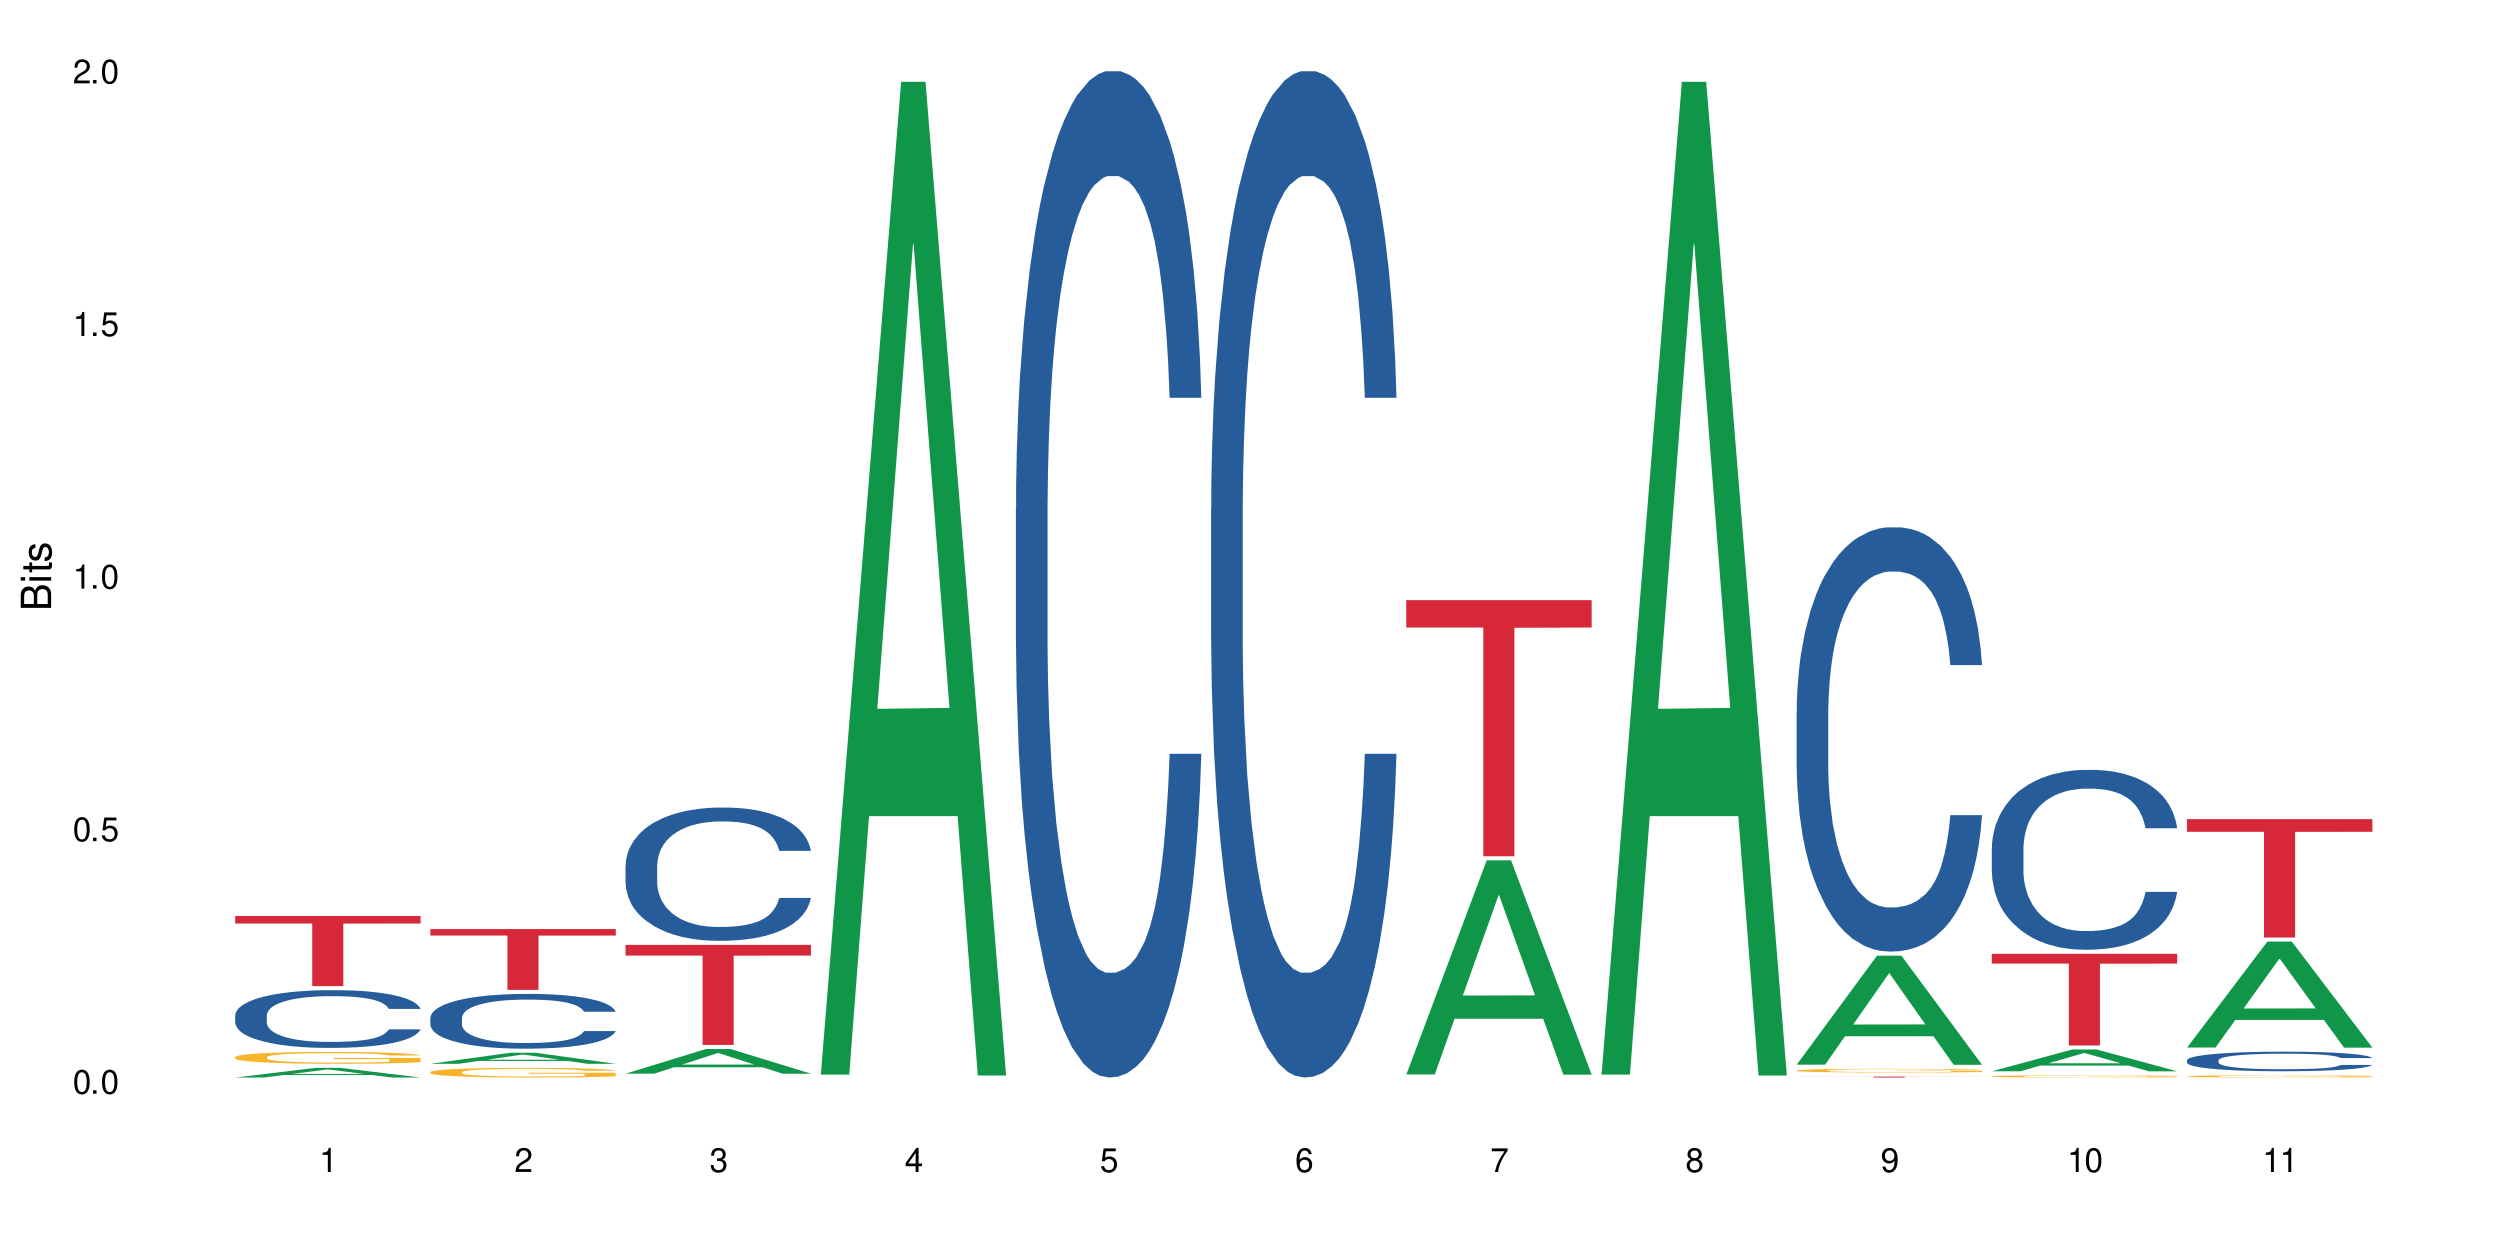 <?xml version="1.0" encoding="UTF-8"?>
<svg xmlns="http://www.w3.org/2000/svg" xmlns:xlink="http://www.w3.org/1999/xlink" width="720" height="360" viewBox="0 0 720 360">
<defs>
<g>
<g id="glyph-0-0">
</g>
<g id="glyph-0-1">
<path d="M 2.641 -6.938 C 2 -6.938 1.422 -6.656 1.078 -6.172 C 0.641 -5.562 0.406 -4.641 0.406 -3.359 C 0.406 -1.016 1.188 0.219 2.641 0.219 C 4.078 0.219 4.859 -1.016 4.859 -3.297 C 4.859 -4.641 4.656 -5.547 4.203 -6.172 C 3.844 -6.656 3.281 -6.938 2.641 -6.938 Z M 2.641 -6.188 C 3.547 -6.188 4 -5.25 4 -3.375 C 4 -1.406 3.562 -0.484 2.625 -0.484 C 1.734 -0.484 1.281 -1.438 1.281 -3.344 C 1.281 -5.25 1.734 -6.188 2.641 -6.188 Z M 2.641 -6.188 "/>
</g>
<g id="glyph-0-2">
<path d="M 1.828 -1 L 0.828 -1 L 0.828 0 L 1.828 0 Z M 1.828 -1 "/>
</g>
<g id="glyph-0-3">
<path d="M 4.562 -6.797 L 1.062 -6.797 L 0.547 -3.094 L 1.328 -3.094 C 1.719 -3.562 2.047 -3.734 2.578 -3.734 C 3.484 -3.734 4.062 -3.109 4.062 -2.094 C 4.062 -1.125 3.484 -0.531 2.578 -0.531 C 1.828 -0.531 1.375 -0.906 1.188 -1.672 L 0.328 -1.672 C 0.453 -1.109 0.547 -0.844 0.75 -0.594 C 1.125 -0.078 1.828 0.219 2.594 0.219 C 3.969 0.219 4.922 -0.781 4.922 -2.219 C 4.922 -3.562 4.031 -4.484 2.719 -4.484 C 2.25 -4.484 1.859 -4.359 1.469 -4.062 L 1.734 -5.969 L 4.562 -5.969 Z M 4.562 -6.797 "/>
</g>
<g id="glyph-0-4">
<path d="M 2.484 -4.938 L 2.484 0 L 3.328 0 L 3.328 -6.938 L 2.766 -6.938 C 2.469 -5.875 2.281 -5.734 0.984 -5.562 L 0.984 -4.938 Z M 2.484 -4.938 "/>
</g>
<g id="glyph-0-5">
<path d="M 4.859 -0.828 L 1.281 -0.828 C 1.359 -1.406 1.672 -1.781 2.5 -2.281 L 3.469 -2.828 C 4.406 -3.344 4.906 -4.062 4.906 -4.906 C 4.906 -5.484 4.672 -6.031 4.266 -6.406 C 3.859 -6.766 3.375 -6.938 2.719 -6.938 C 1.859 -6.938 1.219 -6.625 0.844 -6.031 C 0.609 -5.672 0.5 -5.234 0.484 -4.531 L 1.328 -4.531 C 1.359 -5.016 1.406 -5.281 1.531 -5.516 C 1.75 -5.938 2.188 -6.203 2.703 -6.203 C 3.469 -6.203 4.031 -5.641 4.031 -4.891 C 4.031 -4.344 3.719 -3.859 3.125 -3.516 L 2.234 -3 C 0.812 -2.172 0.406 -1.531 0.328 -0.016 L 4.859 -0.016 Z M 4.859 -0.828 "/>
</g>
<g id="glyph-0-6">
<path d="M 2.125 -3.188 L 2.578 -3.188 C 3.5 -3.188 3.984 -2.766 3.984 -1.922 C 3.984 -1.062 3.469 -0.531 2.594 -0.531 C 1.656 -0.531 1.203 -1 1.156 -2.016 L 0.312 -2.016 C 0.344 -1.453 0.438 -1.094 0.609 -0.781 C 0.953 -0.109 1.625 0.219 2.547 0.219 C 3.953 0.219 4.859 -0.625 4.859 -1.938 C 4.859 -2.828 4.516 -3.297 3.703 -3.594 C 4.344 -3.844 4.656 -4.328 4.656 -5.031 C 4.656 -6.219 3.875 -6.938 2.578 -6.938 C 1.203 -6.938 0.484 -6.172 0.453 -4.703 L 1.297 -4.703 C 1.312 -5.125 1.344 -5.359 1.453 -5.578 C 1.641 -5.969 2.062 -6.203 2.594 -6.203 C 3.344 -6.203 3.797 -5.75 3.797 -5 C 3.797 -4.516 3.609 -4.219 3.25 -4.047 C 3.016 -3.953 2.703 -3.922 2.125 -3.906 Z M 2.125 -3.188 "/>
</g>
<g id="glyph-0-7">
<path d="M 3.141 -1.672 L 3.141 0 L 3.984 0 L 3.984 -1.672 L 4.984 -1.672 L 4.984 -2.438 L 3.984 -2.438 L 3.984 -6.938 L 3.359 -6.938 L 0.266 -2.578 L 0.266 -1.672 Z M 3.141 -2.438 L 1 -2.438 L 3.141 -5.5 Z M 3.141 -2.438 "/>
</g>
<g id="glyph-0-8">
<path d="M 4.781 -5.125 C 4.609 -6.266 3.891 -6.938 2.844 -6.938 C 2.094 -6.938 1.422 -6.578 1.031 -5.953 C 0.594 -5.266 0.406 -4.422 0.406 -3.172 C 0.406 -2 0.578 -1.25 0.984 -0.641 C 1.359 -0.078 1.953 0.219 2.703 0.219 C 3.984 0.219 4.922 -0.75 4.922 -2.094 C 4.922 -3.375 4.062 -4.281 2.844 -4.281 C 2.172 -4.281 1.641 -4.031 1.281 -3.516 C 1.281 -5.234 1.828 -6.188 2.797 -6.188 C 3.391 -6.188 3.797 -5.797 3.938 -5.125 Z M 2.734 -3.531 C 3.547 -3.531 4.062 -2.953 4.062 -2.031 C 4.062 -1.156 3.484 -0.531 2.703 -0.531 C 1.922 -0.531 1.328 -1.188 1.328 -2.078 C 1.328 -2.938 1.906 -3.531 2.734 -3.531 Z M 2.734 -3.531 "/>
</g>
<g id="glyph-0-9">
<path d="M 4.984 -6.797 L 0.438 -6.797 L 0.438 -5.969 L 4.109 -5.969 C 2.5 -3.656 1.828 -2.234 1.328 0 L 2.219 0 C 2.594 -2.172 3.453 -4.047 4.984 -6.094 Z M 4.984 -6.797 "/>
</g>
<g id="glyph-0-10">
<path d="M 3.75 -3.656 C 4.469 -4.094 4.688 -4.438 4.688 -5.078 C 4.688 -6.172 3.844 -6.938 2.641 -6.938 C 1.438 -6.938 0.594 -6.172 0.594 -5.094 C 0.594 -4.438 0.812 -4.094 1.516 -3.656 C 0.734 -3.266 0.359 -2.703 0.359 -1.922 C 0.359 -0.656 1.281 0.219 2.641 0.219 C 3.984 0.219 4.922 -0.656 4.922 -1.922 C 4.922 -2.703 4.531 -3.266 3.75 -3.656 Z M 2.641 -6.188 C 3.359 -6.188 3.812 -5.75 3.812 -5.062 C 3.812 -4.406 3.344 -3.984 2.641 -3.984 C 1.922 -3.984 1.453 -4.406 1.453 -5.078 C 1.453 -5.75 1.922 -6.188 2.641 -6.188 Z M 2.641 -3.266 C 3.484 -3.266 4.062 -2.719 4.062 -1.906 C 4.062 -1.078 3.484 -0.531 2.625 -0.531 C 1.797 -0.531 1.219 -1.094 1.219 -1.906 C 1.219 -2.719 1.781 -3.266 2.641 -3.266 Z M 2.641 -3.266 "/>
</g>
<g id="glyph-0-11">
<path d="M 0.516 -1.578 C 0.672 -0.453 1.406 0.219 2.438 0.219 C 3.188 0.219 3.859 -0.141 4.266 -0.766 C 4.688 -1.453 4.891 -2.297 4.891 -3.547 C 4.891 -4.719 4.703 -5.453 4.312 -6.078 C 3.938 -6.641 3.344 -6.938 2.594 -6.938 C 1.297 -6.938 0.359 -5.969 0.359 -4.625 C 0.359 -3.344 1.234 -2.453 2.453 -2.453 C 3.094 -2.453 3.578 -2.672 4.016 -3.203 C 4 -1.484 3.469 -0.531 2.5 -0.531 C 1.906 -0.531 1.484 -0.906 1.359 -1.578 Z M 2.578 -6.203 C 3.375 -6.203 3.969 -5.531 3.969 -4.641 C 3.969 -3.797 3.391 -3.188 2.547 -3.188 C 1.734 -3.188 1.234 -3.766 1.234 -4.688 C 1.234 -5.562 1.797 -6.203 2.578 -6.203 Z M 2.578 -6.203 "/>
</g>
<g id="glyph-1-0">
</g>
<g id="glyph-1-1">
<path d="M 0 -0.953 L 0 -4.891 C 0 -5.719 -0.234 -6.344 -0.734 -6.797 C -1.188 -7.234 -1.812 -7.469 -2.5 -7.469 C -3.547 -7.469 -4.188 -7 -4.625 -5.875 C -4.984 -6.688 -5.625 -7.094 -6.531 -7.094 C -7.172 -7.094 -7.734 -6.859 -8.141 -6.391 C -8.562 -5.922 -8.75 -5.344 -8.75 -4.5 L -8.75 -0.953 Z M -4.984 -2.062 L -7.766 -2.062 L -7.766 -4.219 C -7.766 -4.844 -7.688 -5.203 -7.453 -5.5 C -7.219 -5.812 -6.859 -5.969 -6.375 -5.969 C -5.891 -5.969 -5.531 -5.812 -5.297 -5.5 C -5.062 -5.203 -4.984 -4.844 -4.984 -4.219 Z M -0.984 -2.062 L -4 -2.062 L -4 -4.781 C -4 -5.766 -3.438 -6.359 -2.484 -6.359 C -1.547 -6.359 -0.984 -5.766 -0.984 -4.781 Z M -0.984 -2.062 "/>
</g>
<g id="glyph-1-2">
<path d="M -6.281 -1.797 L -6.281 -0.797 L 0 -0.797 L 0 -1.797 Z M -8.75 -1.797 L -8.75 -0.797 L -7.484 -0.797 L -7.484 -1.797 Z M -8.75 -1.797 "/>
</g>
<g id="glyph-1-3">
<path d="M -6.281 -3.047 L -6.281 -2.016 L -8.016 -2.016 L -8.016 -1.016 L -6.281 -1.016 L -6.281 -0.172 L -5.469 -0.172 L -5.469 -1.016 L -0.719 -1.016 C -0.078 -1.016 0.281 -1.453 0.281 -2.234 C 0.281 -2.5 0.25 -2.719 0.188 -3.047 L -0.641 -3.047 C -0.609 -2.906 -0.594 -2.766 -0.594 -2.562 C -0.594 -2.141 -0.719 -2.016 -1.156 -2.016 L -5.469 -2.016 L -5.469 -3.047 Z M -6.281 -3.047 "/>
</g>
<g id="glyph-1-4">
<path d="M -4.531 -5.25 C -5.766 -5.25 -6.469 -4.422 -6.469 -2.969 C -6.469 -1.516 -5.719 -0.562 -4.547 -0.562 C -3.562 -0.562 -3.094 -1.062 -2.734 -2.562 L -2.516 -3.484 C -2.344 -4.188 -2.094 -4.469 -1.641 -4.469 C -1.047 -4.469 -0.641 -3.875 -0.641 -3 C -0.641 -2.453 -0.797 -2 -1.062 -1.75 C -1.25 -1.594 -1.422 -1.531 -1.875 -1.469 L -1.875 -0.406 C -0.422 -0.453 0.281 -1.266 0.281 -2.922 C 0.281 -4.5 -0.5 -5.516 -1.719 -5.516 C -2.656 -5.516 -3.172 -4.984 -3.469 -3.734 L -3.703 -2.766 C -3.891 -1.953 -4.156 -1.609 -4.594 -1.609 C -5.188 -1.609 -5.547 -2.125 -5.547 -2.938 C -5.547 -3.75 -5.203 -4.172 -4.531 -4.203 Z M -4.531 -5.25 "/>
</g>
</g>
</defs>
<rect x="-72" y="-36" width="864" height="432" fill="rgb(100%, 100%, 100%)" fill-opacity="1"/>
<path fill-rule="nonzero" fill="rgb(6.275%, 58.824%, 28.235%)" fill-opacity="1" d="M 67.73 310.328 L 67.789 310.328 L 90.895 307.539 L 97.91 307.539 L 121.133 310.332 L 112.973 310.332 L 107.152 309.602 L 81.652 309.602 L 75.945 310.328 L 67.73 310.328 L 84.105 309.301 L 104.816 309.301 L 94.488 307.996 L 94.375 307.992 L 94.262 308 L 84.047 309.301 L 84.105 309.301 Z M 67.73 310.328 "/>
<path fill-rule="nonzero" fill="rgb(14.51%, 36.078%, 60%)" fill-opacity="1" d="M 67.73 292.406 L 67.797 292.395 L 67.797 292.027 L 67.992 291.449 L 68.449 290.723 L 68.902 290.219 L 70.074 289.324 L 71.703 288.457 L 73.398 287.789 L 74.633 287.395 L 75.742 287.09 L 78.281 286.527 L 79.91 286.238 L 81.668 285.98 L 83.816 285.723 L 85.379 285.57 L 88.895 285.328 L 91.5 285.223 L 93.52 285.176 L 97.883 285.176 L 100.488 285.238 L 102.375 285.312 L 104.461 285.434 L 106.219 285.57 L 109.281 285.906 L 112.016 286.332 L 113.254 286.574 L 115.207 287.043 L 116.703 287.5 L 117.746 287.895 L 118.918 288.457 L 119.961 289.141 L 120.742 289.918 L 121.133 290.57 L 112.016 290.57 L 111.559 289.961 L 111.039 289.492 L 110.062 288.867 L 109.086 288.426 L 107.715 287.988 L 106.48 287.699 L 104.785 287.41 L 103.289 287.227 L 101.727 287.09 L 100.227 287 L 97.363 286.906 L 94.039 286.906 L 92.805 286.938 L 90.262 287.059 L 88.895 287.168 L 86.941 287.379 L 85.574 287.578 L 83.945 287.879 L 82.84 288.137 L 81.473 288.535 L 80.496 288.883 L 79.387 289.383 L 78.738 289.766 L 78.152 290.191 L 77.629 290.691 L 77.238 291.223 L 76.977 291.785 L 76.848 292.332 L 76.848 294.688 L 76.977 295.234 L 77.305 295.871 L 78.152 296.797 L 79.387 297.605 L 80.82 298.242 L 82.188 298.699 L 82.969 298.91 L 84.012 299.152 L 85.641 299.457 L 87.984 299.762 L 89.352 299.883 L 91.438 300.004 L 93.586 300.066 L 96.449 300.066 L 98.988 300.004 L 100.684 299.93 L 102.441 299.809 L 104.852 299.547 L 106.348 299.305 L 107.652 299.016 L 108.629 298.727 L 109.281 298.484 L 110.258 298.016 L 111.039 297.496 L 111.625 296.965 L 112.016 296.449 L 121.133 296.449 L 120.742 297.059 L 120.156 297.648 L 119.57 298.09 L 118.656 298.621 L 117.613 299.094 L 116.117 299.625 L 114.879 299.973 L 113.254 300.355 L 111.754 300.645 L 110.125 300.902 L 107.715 301.203 L 106.152 301.355 L 104.461 301.492 L 102.441 301.613 L 99.902 301.723 L 97.168 301.781 L 94.625 301.797 L 91.891 301.766 L 89.871 301.707 L 87.203 301.57 L 83.883 301.297 L 81.473 301.008 L 79.582 300.719 L 77.957 300.414 L 76.133 300.004 L 73.789 299.336 L 72.355 298.82 L 71.379 298.395 L 70.27 297.801 L 69.488 297.27 L 68.578 296.418 L 67.926 295.34 L 67.73 294.504 Z M 67.73 292.406 "/>
<path fill-rule="nonzero" fill="rgb(96.863%, 70.196%, 16.863%)" fill-opacity="1" d="M 67.73 304.422 L 67.797 304.422 L 67.797 304.359 L 68.055 304.219 L 68.707 304.023 L 69.555 303.867 L 70.465 303.742 L 71.051 303.676 L 72.027 303.582 L 72.875 303.512 L 75.023 303.371 L 77.762 303.242 L 79.258 303.188 L 80.949 303.133 L 83.359 303.074 L 84.469 303.051 L 87.855 303 L 91.695 302.969 L 95.93 302.961 L 97.883 302.965 L 100.555 302.977 L 104.199 303.012 L 106.285 303.043 L 107.91 303.074 L 109.605 303.113 L 111.688 303.176 L 113.645 303.25 L 115.207 303.324 L 116.77 303.418 L 118.07 303.52 L 119.18 303.629 L 120.156 303.758 L 120.742 303.867 L 121.133 303.977 L 112.078 303.977 L 111.559 303.867 L 110.973 303.785 L 109.996 303.68 L 109.02 303.605 L 108.043 303.547 L 106.219 303.465 L 104.656 303.418 L 102.703 303.371 L 100.812 303.344 L 98.664 303.324 L 97.363 303.32 L 93.91 303.32 L 90.785 303.34 L 88.961 303.367 L 87.66 303.391 L 85.836 303.438 L 84.727 303.477 L 84.078 303.5 L 82.125 303.598 L 80.82 303.684 L 80.105 303.742 L 79.191 303.836 L 78.543 303.922 L 77.824 304.047 L 77.434 304.141 L 76.914 304.352 L 76.848 304.914 L 77.043 305.031 L 77.434 305.16 L 77.957 305.27 L 78.738 305.391 L 79.52 305.48 L 80.887 305.602 L 82.059 305.684 L 82.969 305.734 L 84.727 305.82 L 85.445 305.848 L 87.137 305.902 L 88.895 305.949 L 91.047 305.984 L 92.672 306.004 L 95.277 306.02 L 98.598 306.02 L 102.508 306 L 104.98 305.977 L 106.676 305.949 L 107.781 305.93 L 109.148 305.895 L 110.125 305.863 L 111.039 305.828 L 112.145 305.777 L 112.145 305.031 L 96.059 305.027 L 96.059 304.68 L 121.066 304.676 L 121.133 305.895 L 119.766 305.98 L 118.07 306.059 L 116.441 306.121 L 114.75 306.176 L 112.34 306.234 L 110.387 306.273 L 107.391 306.316 L 104.656 306.344 L 101.789 306.363 L 99.25 306.371 L 96.254 306.375 L 93.586 306.367 L 90.719 306.352 L 88.441 306.324 L 86.355 306.293 L 84.273 306.254 L 81.668 306.188 L 79.973 306.137 L 78.215 306.07 L 76.457 305.992 L 74.895 305.906 L 73.852 305.84 L 72.812 305.766 L 71.703 305.672 L 70.66 305.566 L 69.879 305.473 L 69.164 305.363 L 68.645 305.258 L 68.121 305.117 L 67.859 305.008 L 67.73 304.91 Z M 67.73 304.422 "/>
<path fill-rule="nonzero" fill="rgb(83.922%, 15.686%, 22.353%)" fill-opacity="1" d="M 67.73 263.812 L 121.133 263.812 L 121.133 265.977 L 98.875 265.996 L 98.875 284.012 L 89.922 284.012 L 89.922 266.016 L 89.793 265.977 L 67.73 265.977 Z M 67.73 263.812 "/>
<path fill-rule="nonzero" fill="rgb(6.275%, 58.824%, 28.235%)" fill-opacity="1" d="M 123.941 306.371 L 124 306.367 L 147.105 303.184 L 154.125 303.184 L 177.344 306.375 L 169.184 306.375 L 163.367 305.543 L 137.863 305.543 L 132.156 306.371 L 123.941 306.371 L 140.316 305.199 L 161.027 305.195 L 150.699 303.707 L 150.586 303.703 L 150.473 303.711 L 140.258 305.195 L 140.316 305.199 Z M 123.941 306.371 "/>
<path fill-rule="nonzero" fill="rgb(14.51%, 36.078%, 60%)" fill-opacity="1" d="M 123.941 293.113 L 124.008 293.102 L 124.008 292.754 L 124.203 292.207 L 124.66 291.516 L 125.113 291.039 L 126.285 290.188 L 127.914 289.367 L 129.609 288.734 L 130.844 288.359 L 131.953 288.07 L 134.492 287.539 L 136.121 287.262 L 137.879 287.02 L 140.027 286.773 L 141.59 286.629 L 145.109 286.398 L 147.711 286.297 L 149.73 286.254 L 154.094 286.254 L 156.699 286.312 L 158.59 286.383 L 160.672 286.5 L 162.43 286.629 L 165.492 286.945 L 168.227 287.352 L 169.465 287.582 L 171.418 288.027 L 172.914 288.461 L 173.957 288.836 L 175.129 289.367 L 176.172 290.016 L 176.953 290.75 L 177.344 291.371 L 168.227 291.371 L 167.77 290.793 L 167.25 290.348 L 166.273 289.758 L 165.297 289.34 L 163.93 288.922 L 162.691 288.648 L 160.996 288.375 L 159.5 288.199 L 157.938 288.07 L 156.438 287.984 L 153.574 287.898 L 150.254 287.898 L 149.016 287.926 L 146.477 288.043 L 145.109 288.141 L 143.152 288.344 L 141.785 288.531 L 140.156 288.82 L 139.051 289.066 L 137.684 289.441 L 136.707 289.77 L 135.598 290.246 L 134.949 290.605 L 134.363 291.012 L 133.84 291.484 L 133.449 291.992 L 133.191 292.523 L 133.059 293.043 L 133.059 295.277 L 133.191 295.797 L 133.516 296.402 L 134.363 297.281 L 135.598 298.043 L 137.031 298.648 L 138.398 299.082 L 139.18 299.281 L 140.223 299.512 L 141.852 299.801 L 144.195 300.09 L 145.562 300.207 L 147.648 300.32 L 149.797 300.379 L 152.66 300.379 L 155.203 300.32 L 156.895 300.25 L 158.652 300.133 L 161.062 299.887 L 162.559 299.656 L 163.863 299.383 L 164.84 299.109 L 165.492 298.879 L 166.469 298.434 L 167.25 297.941 L 167.836 297.438 L 168.227 296.949 L 177.344 296.949 L 176.953 297.523 L 176.367 298.086 L 175.781 298.504 L 174.867 299.008 L 173.828 299.457 L 172.328 299.961 L 171.09 300.293 L 169.465 300.652 L 167.965 300.926 L 166.336 301.172 L 163.93 301.461 L 162.363 301.602 L 160.672 301.734 L 158.652 301.848 L 156.113 301.949 L 153.379 302.008 L 150.84 302.02 L 148.102 301.992 L 146.086 301.934 L 143.414 301.805 L 140.094 301.547 L 137.684 301.273 L 135.793 300.996 L 134.168 300.711 L 132.344 300.32 L 130 299.688 L 128.566 299.195 L 127.59 298.793 L 126.48 298.23 L 125.699 297.727 L 124.789 296.918 L 124.137 295.895 L 123.941 295.102 Z M 123.941 293.113 "/>
<path fill-rule="nonzero" fill="rgb(96.863%, 70.196%, 16.863%)" fill-opacity="1" d="M 123.941 308.734 L 124.008 308.734 L 124.008 308.68 L 124.27 308.566 L 124.918 308.41 L 125.766 308.277 L 126.676 308.176 L 127.266 308.121 L 128.242 308.047 L 129.086 307.988 L 131.234 307.875 L 133.973 307.77 L 135.469 307.723 L 137.164 307.68 L 139.57 307.629 L 140.68 307.613 L 144.066 307.57 L 147.906 307.547 L 152.141 307.539 L 154.094 307.543 L 156.766 307.551 L 160.41 307.578 L 162.496 307.605 L 164.125 307.629 L 165.816 307.664 L 167.902 307.715 L 169.855 307.777 L 171.418 307.836 L 172.98 307.914 L 174.281 307.996 L 175.391 308.086 L 176.367 308.191 L 176.953 308.281 L 177.344 308.371 L 168.293 308.371 L 167.77 308.281 L 167.184 308.211 L 166.207 308.129 L 165.23 308.066 L 164.254 308.02 L 162.43 307.953 L 160.867 307.91 L 158.914 307.875 L 157.023 307.852 L 154.875 307.836 L 153.574 307.832 L 150.121 307.832 L 146.996 307.852 L 145.172 307.871 L 143.871 307.891 L 142.047 307.93 L 140.941 307.961 L 140.289 307.98 L 138.336 308.059 L 137.031 308.129 L 136.316 308.18 L 135.402 308.254 L 134.754 308.324 L 134.035 308.426 L 133.645 308.504 L 133.125 308.676 L 133.059 309.137 L 133.254 309.234 L 133.645 309.336 L 134.168 309.43 L 134.949 309.527 L 135.73 309.602 L 137.098 309.699 L 138.27 309.766 L 139.18 309.809 L 140.941 309.879 L 141.656 309.902 L 143.348 309.945 L 145.109 309.984 L 147.258 310.012 L 148.883 310.027 L 151.488 310.043 L 154.812 310.043 L 158.719 310.027 L 161.191 310.004 L 162.887 309.984 L 163.992 309.969 L 165.359 309.941 L 166.336 309.914 L 167.25 309.887 L 168.355 309.844 L 168.355 309.234 L 152.27 309.23 L 152.27 308.945 L 177.277 308.941 L 177.344 309.941 L 175.977 310.008 L 174.281 310.074 L 172.656 310.125 L 170.961 310.168 L 168.551 310.219 L 166.598 310.25 L 163.602 310.285 L 160.867 310.309 L 158 310.32 L 155.461 310.328 L 152.465 310.332 L 149.797 310.328 L 146.93 310.312 L 144.652 310.293 L 142.566 310.266 L 140.484 310.234 L 137.879 310.18 L 136.188 310.137 L 134.426 310.082 L 132.668 310.02 L 131.105 309.949 L 130.062 309.895 L 129.023 309.836 L 127.914 309.758 L 126.871 309.672 L 126.09 309.594 L 125.375 309.504 L 124.855 309.418 L 124.332 309.305 L 124.074 309.211 L 123.941 309.133 Z M 123.941 308.734 "/>
<path fill-rule="nonzero" fill="rgb(83.922%, 15.686%, 22.353%)" fill-opacity="1" d="M 123.941 267.566 L 177.344 267.566 L 177.344 269.441 L 155.086 269.457 L 155.086 285.09 L 146.133 285.09 L 146.133 269.473 L 146.004 269.441 L 123.941 269.441 Z M 123.941 267.566 "/>
<path fill-rule="nonzero" fill="rgb(6.275%, 58.824%, 28.235%)" fill-opacity="1" d="M 180.152 309.223 L 180.211 309.215 L 203.316 302.105 L 210.336 302.105 L 233.555 309.227 L 225.395 309.227 L 219.578 307.367 L 194.074 307.367 L 188.371 309.223 L 180.152 309.223 L 196.527 306.602 L 217.238 306.594 L 206.91 303.27 L 206.797 303.262 L 206.684 303.285 L 196.473 306.594 L 196.527 306.602 Z M 180.152 309.223 "/>
<path fill-rule="nonzero" fill="rgb(14.51%, 36.078%, 60%)" fill-opacity="1" d="M 180.152 249.285 L 180.219 249.25 L 180.219 248.406 L 180.414 247.074 L 180.871 245.391 L 181.324 244.234 L 182.5 242.164 L 184.125 240.168 L 185.82 238.621 L 187.059 237.711 L 188.164 237.008 L 190.703 235.711 L 192.332 235.047 L 194.09 234.449 L 196.238 233.852 L 197.801 233.504 L 201.32 232.941 L 203.922 232.695 L 205.941 232.59 L 210.305 232.59 L 212.91 232.73 L 214.801 232.906 L 216.883 233.188 L 218.641 233.504 L 221.703 234.273 L 224.438 235.258 L 225.676 235.816 L 227.629 236.906 L 229.125 237.957 L 230.168 238.867 L 231.34 240.168 L 232.383 241.746 L 233.164 243.531 L 233.555 245.043 L 224.438 245.043 L 223.98 243.637 L 223.461 242.551 L 222.484 241.113 L 221.508 240.098 L 220.141 239.078 L 218.902 238.414 L 217.207 237.746 L 215.711 237.324 L 214.148 237.008 L 212.648 236.801 L 209.785 236.59 L 206.465 236.59 L 205.227 236.66 L 202.688 236.941 L 201.32 237.184 L 199.363 237.676 L 197.996 238.133 L 196.371 238.832 L 195.262 239.43 L 193.895 240.34 L 192.918 241.148 L 191.812 242.305 L 191.16 243.184 L 190.574 244.164 L 190.051 245.32 L 189.66 246.551 L 189.402 247.848 L 189.27 249.109 L 189.27 254.547 L 189.402 255.809 L 189.727 257.281 L 190.574 259.422 L 191.812 261.277 L 193.242 262.75 L 194.609 263.805 L 195.395 264.297 L 196.434 264.855 L 198.062 265.559 L 200.406 266.258 L 201.773 266.539 L 203.859 266.82 L 206.008 266.961 L 208.875 266.961 L 211.414 266.82 L 213.105 266.645 L 214.863 266.363 L 217.273 265.77 L 218.773 265.207 L 220.074 264.539 L 221.051 263.875 L 221.703 263.312 L 222.68 262.227 L 223.461 261.035 L 224.047 259.805 L 224.438 258.613 L 233.555 258.613 L 233.164 260.016 L 232.578 261.383 L 231.992 262.402 L 231.082 263.629 L 230.039 264.715 L 228.539 265.945 L 227.305 266.75 L 225.676 267.625 L 224.176 268.293 L 222.551 268.891 L 220.141 269.59 L 218.578 269.941 L 216.883 270.258 L 214.863 270.539 L 212.324 270.785 L 209.59 270.922 L 207.051 270.957 L 204.316 270.887 L 202.297 270.75 L 199.625 270.434 L 196.305 269.801 L 193.895 269.137 L 192.008 268.469 L 190.379 267.766 L 188.555 266.82 L 186.211 265.277 L 184.777 264.086 L 183.801 263.102 L 182.695 261.734 L 181.914 260.508 L 181 258.543 L 180.348 256.055 L 180.152 254.125 Z M 180.152 249.285 "/>
<path fill-rule="nonzero" fill="rgb(83.922%, 15.686%, 22.353%)" fill-opacity="1" d="M 180.152 272.121 L 233.555 272.121 L 233.555 275.207 L 211.301 275.234 L 211.301 300.941 L 202.344 300.941 L 202.344 275.262 L 202.215 275.207 L 180.152 275.207 Z M 180.152 272.121 "/>
<path fill-rule="nonzero" fill="rgb(6.275%, 58.824%, 28.235%)" fill-opacity="1" d="M 236.367 309.488 L 236.422 309.219 L 259.527 23.555 L 266.547 23.555 L 289.766 309.758 L 281.609 309.758 L 275.789 235.047 L 250.285 235.047 L 244.582 309.488 L 236.367 309.488 L 252.738 204.145 L 273.449 203.875 L 263.121 70.312 L 263.008 70.047 L 262.895 70.852 L 252.684 203.875 L 252.738 204.145 Z M 236.367 309.488 "/>
<path fill-rule="nonzero" fill="rgb(14.51%, 36.078%, 60%)" fill-opacity="1" d="M 292.578 146.621 L 292.641 146.355 L 292.641 140 L 292.836 129.934 L 293.293 117.215 L 293.75 108.477 L 294.922 92.844 L 296.551 77.746 L 298.242 66.09 L 299.48 59.203 L 300.586 53.902 L 303.125 44.102 L 304.754 39.07 L 306.512 34.566 L 308.664 30.062 L 310.227 27.414 L 313.742 23.176 L 316.348 21.32 L 318.367 20.527 L 322.73 20.527 L 325.332 21.586 L 327.223 22.91 L 329.305 25.031 L 331.066 27.414 L 334.125 33.242 L 336.859 40.66 L 338.098 44.898 L 340.051 53.109 L 341.551 61.055 L 342.59 67.945 L 343.762 77.746 L 344.805 89.668 L 345.586 103.176 L 345.977 114.566 L 336.859 114.566 L 336.406 103.973 L 335.883 95.758 L 334.906 84.898 L 333.93 77.215 L 332.562 69.535 L 331.324 64.5 L 329.633 59.469 L 328.133 56.289 L 326.57 53.902 L 325.074 52.316 L 322.207 50.727 L 318.887 50.727 L 317.648 51.254 L 315.109 53.375 L 313.742 55.23 L 311.789 58.938 L 310.422 62.383 L 308.793 67.68 L 307.684 72.184 L 306.316 79.07 L 305.34 85.164 L 304.234 93.906 L 303.582 100.527 L 302.996 107.945 L 302.477 116.688 L 302.086 125.957 L 301.824 135.762 L 301.695 145.297 L 301.695 186.355 L 301.824 195.895 L 302.148 207.02 L 302.996 223.18 L 304.234 237.219 L 305.668 248.344 L 307.035 256.293 L 307.816 260 L 308.859 264.238 L 310.484 269.535 L 312.832 274.836 L 314.199 276.953 L 316.281 279.074 L 318.43 280.133 L 321.297 280.133 L 323.836 279.074 L 325.527 277.75 L 327.289 275.629 L 329.695 271.125 L 331.195 266.887 L 332.496 261.855 L 333.473 256.82 L 334.125 252.582 L 335.102 244.371 L 335.883 235.363 L 336.469 226.094 L 336.859 217.086 L 345.977 217.086 L 345.586 227.684 L 345 238.012 L 344.414 245.695 L 343.504 254.969 L 342.461 263.18 L 340.965 272.449 L 339.727 278.543 L 338.098 285.168 L 336.602 290.199 L 334.973 294.703 L 332.562 300 L 331 302.648 L 329.305 305.035 L 327.289 307.152 L 324.746 309.008 L 322.012 310.066 L 319.473 310.332 L 316.738 309.801 L 314.719 308.742 L 312.047 306.359 L 308.727 301.59 L 306.316 296.559 L 304.43 291.523 L 302.801 286.227 L 300.977 279.074 L 298.633 267.418 L 297.199 258.41 L 296.223 250.992 L 295.117 240.664 L 294.336 231.391 L 293.422 216.555 L 292.773 197.746 L 292.578 183.18 Z M 292.578 146.621 "/>
<path fill-rule="nonzero" fill="rgb(14.51%, 36.078%, 60%)" fill-opacity="1" d="M 348.789 146.621 L 348.852 146.355 L 348.852 140 L 349.051 129.934 L 349.504 117.215 L 349.961 108.477 L 351.133 92.844 L 352.762 77.746 L 354.453 66.09 L 355.691 59.203 L 356.797 53.902 L 359.34 44.102 L 360.965 39.07 L 362.727 34.566 L 364.875 30.062 L 366.438 27.414 L 369.953 23.176 L 372.559 21.32 L 374.578 20.527 L 378.941 20.527 L 381.547 21.586 L 383.434 22.91 L 385.52 25.031 L 387.277 27.414 L 390.336 33.242 L 393.07 40.66 L 394.309 44.898 L 396.262 53.109 L 397.762 61.055 L 398.805 67.945 L 399.977 77.746 L 401.016 89.668 L 401.797 103.176 L 402.188 114.566 L 393.07 114.566 L 392.617 103.973 L 392.094 95.758 L 391.117 84.898 L 390.141 77.215 L 388.773 69.535 L 387.535 64.5 L 385.844 59.469 L 384.344 56.289 L 382.781 53.902 L 381.285 52.316 L 378.418 50.727 L 375.098 50.727 L 373.859 51.254 L 371.32 53.375 L 369.953 55.23 L 368 58.938 L 366.633 62.383 L 365.004 67.68 L 363.898 72.184 L 362.531 79.07 L 361.551 85.164 L 360.445 93.906 L 359.793 100.527 L 359.207 107.945 L 358.688 116.688 L 358.297 125.957 L 358.035 135.762 L 357.906 145.297 L 357.906 186.355 L 358.035 195.895 L 358.363 207.02 L 359.207 223.18 L 360.445 237.219 L 361.879 248.344 L 363.246 256.293 L 364.027 260 L 365.07 264.238 L 366.695 269.535 L 369.043 274.836 L 370.41 276.953 L 372.492 279.074 L 374.641 280.133 L 377.508 280.133 L 380.047 279.074 L 381.742 277.75 L 383.5 275.629 L 385.91 271.125 L 387.406 266.887 L 388.707 261.855 L 389.688 256.82 L 390.336 252.582 L 391.312 244.371 L 392.094 235.363 L 392.68 226.094 L 393.07 217.086 L 402.188 217.086 L 401.797 227.684 L 401.211 238.012 L 400.625 245.695 L 399.715 254.969 L 398.672 263.18 L 397.176 272.449 L 395.938 278.543 L 394.309 285.168 L 392.812 290.199 L 391.184 294.703 L 388.773 300 L 387.211 302.648 L 385.52 305.035 L 383.5 307.152 L 380.961 309.008 L 378.223 310.066 L 375.684 310.332 L 372.949 309.801 L 370.93 308.742 L 368.262 306.359 L 364.938 301.59 L 362.531 296.559 L 360.641 291.523 L 359.012 286.227 L 357.188 279.074 L 354.844 267.418 L 353.41 258.41 L 352.434 250.992 L 351.328 240.664 L 350.547 231.391 L 349.637 216.555 L 348.984 197.746 L 348.789 183.18 Z M 348.789 146.621 "/>
<path fill-rule="nonzero" fill="rgb(6.275%, 58.824%, 28.235%)" fill-opacity="1" d="M 405 309.441 L 405.059 309.387 L 428.164 247.773 L 435.18 247.773 L 458.402 309.5 L 450.242 309.5 L 444.422 293.391 L 418.922 293.391 L 413.215 309.441 L 405 309.441 L 421.375 286.723 L 442.082 286.664 L 431.758 257.859 L 431.645 257.801 L 431.527 257.977 L 421.316 286.664 L 421.375 286.723 Z M 405 309.441 "/>
<path fill-rule="nonzero" fill="rgb(83.922%, 15.686%, 22.353%)" fill-opacity="1" d="M 405 172.832 L 458.402 172.832 L 458.402 180.73 L 436.145 180.801 L 436.145 246.609 L 427.191 246.609 L 427.191 180.871 L 427.062 180.73 L 405 180.73 Z M 405 172.832 "/>
<path fill-rule="nonzero" fill="rgb(6.275%, 58.824%, 28.235%)" fill-opacity="1" d="M 461.211 309.488 L 461.27 309.219 L 484.375 23.555 L 491.391 23.555 L 514.613 309.758 L 506.453 309.758 L 500.633 235.047 L 475.133 235.047 L 469.426 309.488 L 461.211 309.488 L 477.586 204.145 L 498.297 203.875 L 487.969 70.312 L 487.855 70.047 L 487.742 70.852 L 477.527 203.875 L 477.586 204.145 Z M 461.211 309.488 "/>
<path fill-rule="nonzero" fill="rgb(6.275%, 58.824%, 28.235%)" fill-opacity="1" d="M 517.422 306.629 L 517.48 306.598 L 540.586 275.227 L 547.602 275.227 L 570.824 306.656 L 562.664 306.656 L 556.848 298.453 L 531.344 298.453 L 525.637 306.629 L 517.422 306.629 L 533.797 295.059 L 554.508 295.031 L 544.18 280.363 L 544.066 280.332 L 543.953 280.422 L 533.738 295.031 L 533.797 295.059 Z M 517.422 306.629 "/>
<path fill-rule="nonzero" fill="rgb(14.51%, 36.078%, 60%)" fill-opacity="1" d="M 517.422 205.043 L 517.488 204.934 L 517.488 202.254 L 517.684 198.008 L 518.141 192.648 L 518.594 188.961 L 519.766 182.375 L 521.395 176.008 L 523.09 171.094 L 524.324 168.191 L 525.434 165.957 L 527.973 161.824 L 529.602 159.703 L 531.359 157.805 L 533.508 155.906 L 535.07 154.789 L 538.586 153 L 541.191 152.219 L 543.211 151.883 L 547.574 151.883 L 550.18 152.332 L 552.066 152.891 L 554.152 153.781 L 555.91 154.789 L 558.973 157.246 L 561.707 160.371 L 562.945 162.16 L 564.898 165.621 L 566.395 168.973 L 567.438 171.875 L 568.609 176.008 L 569.652 181.031 L 570.434 186.73 L 570.824 191.531 L 561.707 191.531 L 561.25 187.062 L 560.73 183.602 L 559.754 179.023 L 558.777 175.785 L 557.41 172.547 L 556.172 170.422 L 554.477 168.301 L 552.98 166.961 L 551.418 165.957 L 549.918 165.285 L 547.055 164.617 L 543.734 164.617 L 542.496 164.84 L 539.957 165.734 L 538.586 166.516 L 536.633 168.078 L 535.266 169.531 L 533.637 171.762 L 532.531 173.66 L 531.164 176.566 L 530.188 179.133 L 529.078 182.82 L 528.43 185.613 L 527.844 188.738 L 527.32 192.426 L 526.93 196.332 L 526.672 200.465 L 526.539 204.484 L 526.539 221.797 L 526.672 225.816 L 526.996 230.508 L 527.844 237.32 L 529.078 243.238 L 530.512 247.93 L 531.879 251.281 L 532.66 252.844 L 533.703 254.633 L 535.332 256.863 L 537.676 259.098 L 539.043 259.992 L 541.129 260.887 L 543.277 261.332 L 546.141 261.332 L 548.684 260.887 L 550.375 260.328 L 552.133 259.434 L 554.543 257.535 L 556.039 255.75 L 557.344 253.625 L 558.32 251.504 L 558.973 249.719 L 559.949 246.254 L 560.73 242.457 L 561.316 238.551 L 561.707 234.754 L 570.824 234.754 L 570.434 239.219 L 569.848 243.574 L 569.262 246.812 L 568.348 250.723 L 567.309 254.184 L 565.809 258.094 L 564.57 260.664 L 562.945 263.453 L 561.445 265.578 L 559.816 267.477 L 557.41 269.707 L 555.844 270.824 L 554.152 271.832 L 552.133 272.723 L 549.594 273.504 L 546.859 273.953 L 544.32 274.062 L 541.582 273.84 L 539.566 273.395 L 536.895 272.391 L 533.574 270.379 L 531.164 268.258 L 529.273 266.133 L 527.648 263.902 L 525.824 260.887 L 523.48 255.973 L 522.047 252.176 L 521.07 249.047 L 519.961 244.691 L 519.18 240.781 L 518.27 234.527 L 517.617 226.598 L 517.422 220.457 Z M 517.422 205.043 "/>
<path fill-rule="nonzero" fill="rgb(96.863%, 70.196%, 16.863%)" fill-opacity="1" d="M 517.422 308.281 L 517.488 308.281 L 517.488 308.262 L 517.75 308.215 L 518.398 308.156 L 519.246 308.105 L 520.156 308.066 L 520.742 308.047 L 521.723 308.016 L 522.566 307.996 L 524.715 307.949 L 527.453 307.91 L 528.949 307.891 L 530.645 307.875 L 533.051 307.855 L 534.16 307.852 L 537.547 307.836 L 541.387 307.824 L 545.621 307.82 L 547.574 307.824 L 550.246 307.828 L 553.891 307.836 L 555.977 307.848 L 557.605 307.855 L 559.297 307.871 L 561.379 307.891 L 563.336 307.914 L 564.898 307.938 L 566.461 307.965 L 567.762 307.996 L 568.871 308.031 L 569.848 308.074 L 570.434 308.105 L 570.824 308.141 L 561.773 308.141 L 561.25 308.105 L 560.664 308.082 L 559.688 308.047 L 558.711 308.023 L 557.734 308.004 L 555.91 307.98 L 554.348 307.965 L 552.395 307.949 L 550.504 307.941 L 548.355 307.938 L 547.055 307.934 L 543.602 307.934 L 540.477 307.941 L 538.652 307.949 L 537.352 307.957 L 535.527 307.973 L 534.418 307.984 L 533.77 307.992 L 531.816 308.02 L 530.512 308.051 L 529.797 308.066 L 528.883 308.098 L 528.234 308.125 L 527.516 308.164 L 527.125 308.191 L 526.605 308.258 L 526.539 308.434 L 526.734 308.473 L 527.125 308.512 L 527.648 308.547 L 528.43 308.586 L 529.211 308.613 L 530.578 308.652 L 531.75 308.676 L 532.66 308.695 L 534.418 308.719 L 535.137 308.73 L 536.828 308.746 L 538.586 308.762 L 540.738 308.773 L 542.363 308.777 L 544.969 308.781 L 548.293 308.781 L 552.199 308.777 L 554.672 308.77 L 556.367 308.762 L 557.473 308.754 L 558.84 308.742 L 559.816 308.734 L 560.73 308.723 L 561.836 308.707 L 561.836 308.473 L 545.75 308.473 L 545.75 308.363 L 570.758 308.359 L 570.824 308.742 L 569.457 308.77 L 567.762 308.797 L 566.137 308.816 L 564.441 308.832 L 562.031 308.852 L 560.078 308.863 L 557.082 308.875 L 554.348 308.883 L 551.48 308.891 L 548.941 308.895 L 545.945 308.895 L 543.277 308.891 L 540.41 308.887 L 538.133 308.879 L 536.047 308.867 L 533.965 308.855 L 531.359 308.836 L 529.664 308.82 L 526.148 308.773 L 524.586 308.746 L 523.543 308.727 L 522.504 308.703 L 521.395 308.676 L 520.352 308.641 L 519.57 308.609 L 518.855 308.574 L 518.336 308.543 L 517.812 308.5 L 517.555 308.465 L 517.422 308.434 Z M 517.422 308.281 "/>
<path fill-rule="nonzero" fill="rgb(83.922%, 15.686%, 22.353%)" fill-opacity="1" d="M 517.422 310.059 L 570.824 310.059 L 570.824 310.086 L 548.566 310.09 L 548.566 310.332 L 539.613 310.332 L 539.613 310.09 L 539.484 310.086 L 517.422 310.086 Z M 517.422 310.059 "/>
<path fill-rule="nonzero" fill="rgb(6.275%, 58.824%, 28.235%)" fill-opacity="1" d="M 573.633 308.531 L 573.691 308.527 L 596.797 302.25 L 603.816 302.25 L 627.035 308.539 L 618.875 308.539 L 613.059 306.898 L 587.555 306.898 L 581.852 308.531 L 573.633 308.531 L 590.008 306.219 L 610.719 306.211 L 600.391 303.277 L 600.277 303.273 L 600.164 303.289 L 589.953 306.211 L 590.008 306.219 Z M 573.633 308.531 "/>
<path fill-rule="nonzero" fill="rgb(14.51%, 36.078%, 60%)" fill-opacity="1" d="M 573.633 244.273 L 573.699 244.227 L 573.699 243.09 L 573.895 241.293 L 574.352 239.02 L 574.805 237.457 L 575.98 234.664 L 577.605 231.965 L 579.301 229.883 L 580.539 228.652 L 581.645 227.707 L 584.184 225.953 L 585.812 225.055 L 587.57 224.25 L 589.719 223.445 L 591.281 222.973 L 594.801 222.215 L 597.402 221.883 L 599.422 221.742 L 603.785 221.742 L 606.391 221.93 L 608.281 222.168 L 610.363 222.547 L 612.121 222.973 L 615.184 224.012 L 617.918 225.34 L 619.156 226.098 L 621.109 227.562 L 622.605 228.984 L 623.648 230.215 L 624.82 231.965 L 625.863 234.098 L 626.645 236.512 L 627.035 238.547 L 617.918 238.547 L 617.461 236.652 L 616.941 235.184 L 615.965 233.246 L 614.988 231.871 L 613.621 230.5 L 612.383 229.598 L 610.688 228.699 L 609.191 228.133 L 607.629 227.707 L 606.129 227.422 L 603.266 227.137 L 599.945 227.137 L 598.707 227.23 L 596.168 227.609 L 594.801 227.941 L 592.844 228.605 L 591.477 229.219 L 589.852 230.168 L 588.742 230.973 L 587.375 232.203 L 586.398 233.293 L 585.293 234.855 L 584.641 236.039 L 584.055 237.363 L 583.531 238.926 L 583.141 240.582 L 582.883 242.336 L 582.75 244.039 L 582.75 251.375 L 582.883 253.082 L 583.207 255.07 L 584.055 257.957 L 585.293 260.465 L 586.723 262.453 L 588.09 263.875 L 588.871 264.539 L 589.914 265.297 L 591.543 266.242 L 593.887 267.188 L 595.254 267.566 L 597.34 267.945 L 599.488 268.137 L 602.355 268.137 L 604.895 267.945 L 606.586 267.711 L 608.344 267.332 L 610.754 266.527 L 612.254 265.77 L 613.555 264.867 L 614.531 263.969 L 615.184 263.211 L 616.16 261.746 L 616.941 260.133 L 617.527 258.477 L 617.918 256.867 L 627.035 256.867 L 626.645 258.762 L 626.059 260.609 L 625.473 261.98 L 624.559 263.637 L 623.52 265.105 L 622.02 266.762 L 620.785 267.852 L 619.156 269.035 L 617.656 269.934 L 616.031 270.738 L 613.621 271.688 L 612.059 272.16 L 610.363 272.586 L 608.344 272.965 L 605.805 273.297 L 603.07 273.484 L 600.531 273.531 L 597.793 273.438 L 595.777 273.25 L 593.105 272.824 L 589.785 271.969 L 587.375 271.07 L 585.488 270.172 L 583.859 269.223 L 582.035 267.945 L 579.691 265.863 L 578.258 264.254 L 577.281 262.93 L 576.176 261.082 L 575.391 259.426 L 574.48 256.773 L 573.828 253.414 L 573.633 250.809 Z M 573.633 244.273 "/>
<path fill-rule="nonzero" fill="rgb(96.863%, 70.196%, 16.863%)" fill-opacity="1" d="M 573.633 309.973 L 573.699 309.973 L 573.699 309.961 L 573.961 309.934 L 574.609 309.898 L 575.457 309.867 L 576.371 309.844 L 576.957 309.832 L 577.934 309.816 L 578.777 309.805 L 580.93 309.777 L 583.664 309.754 L 585.16 309.742 L 586.855 309.734 L 589.266 309.723 L 590.371 309.719 L 593.758 309.707 L 597.598 309.703 L 606.457 309.703 L 610.102 309.711 L 612.188 309.715 L 613.816 309.723 L 615.508 309.73 L 617.594 309.742 L 619.547 309.754 L 622.672 309.785 L 623.973 309.805 L 625.082 309.824 L 626.059 309.848 L 626.645 309.867 L 627.035 309.891 L 617.984 309.891 L 617.461 309.867 L 616.875 309.852 L 614.922 309.82 L 613.945 309.809 L 612.121 309.793 L 610.559 309.785 L 608.605 309.777 L 606.715 309.773 L 604.566 309.77 L 603.266 309.766 L 599.812 309.766 L 596.688 309.773 L 594.863 309.777 L 593.562 309.781 L 591.738 309.789 L 590.633 309.797 L 589.98 309.801 L 588.027 309.82 L 586.723 309.836 L 586.008 309.848 L 585.098 309.863 L 584.445 309.879 L 583.727 309.902 L 583.336 309.918 L 582.816 309.957 L 582.75 310.062 L 582.945 310.082 L 583.336 310.109 L 583.859 310.129 L 585.422 310.168 L 586.789 310.191 L 587.961 310.203 L 588.871 310.215 L 590.633 310.23 L 591.348 310.234 L 593.039 310.246 L 594.801 310.254 L 596.949 310.262 L 598.578 310.266 L 604.504 310.266 L 608.41 310.262 L 610.883 310.258 L 612.578 310.254 L 613.684 310.25 L 615.051 310.242 L 616.031 310.238 L 616.941 310.23 L 618.047 310.223 L 618.047 310.082 L 601.961 310.082 L 601.961 310.02 L 626.969 310.02 L 627.035 310.242 L 625.668 310.258 L 623.973 310.273 L 622.348 310.285 L 620.652 310.297 L 618.242 310.305 L 616.289 310.312 L 613.293 310.32 L 610.559 310.328 L 607.695 310.332 L 599.488 310.332 L 596.621 310.328 L 594.344 310.324 L 592.258 310.316 L 590.176 310.309 L 587.57 310.297 L 585.879 310.289 L 584.117 310.277 L 582.359 310.262 L 580.797 310.246 L 579.754 310.234 L 578.715 310.219 L 577.605 310.203 L 576.566 310.184 L 575.785 310.164 L 575.066 310.145 L 574.547 310.125 L 574.023 310.102 L 573.766 310.078 L 573.633 310.062 Z M 573.633 309.973 "/>
<path fill-rule="nonzero" fill="rgb(83.922%, 15.686%, 22.353%)" fill-opacity="1" d="M 573.633 274.695 L 627.035 274.695 L 627.035 277.52 L 604.781 277.547 L 604.781 301.086 L 595.824 301.086 L 595.824 277.57 L 595.695 277.52 L 573.633 277.52 Z M 573.633 274.695 "/>
<path fill-rule="nonzero" fill="rgb(6.275%, 58.824%, 28.235%)" fill-opacity="1" d="M 629.848 301.695 L 629.902 301.668 L 653.008 271.168 L 660.027 271.168 L 683.246 301.723 L 675.09 301.723 L 669.27 293.746 L 643.766 293.746 L 638.062 301.695 L 629.848 301.695 L 646.219 290.449 L 666.93 290.422 L 656.602 276.16 L 656.488 276.133 L 656.375 276.219 L 646.164 290.422 L 646.219 290.449 Z M 629.848 301.695 "/>
<path fill-rule="nonzero" fill="rgb(14.51%, 36.078%, 60%)" fill-opacity="1" d="M 629.848 305.34 L 629.91 305.332 L 629.91 305.211 L 630.105 305.016 L 630.562 304.766 L 631.02 304.598 L 632.191 304.293 L 633.816 304 L 635.512 303.773 L 636.75 303.641 L 637.855 303.535 L 640.395 303.344 L 642.023 303.246 L 643.781 303.16 L 645.93 303.074 L 647.492 303.02 L 651.012 302.938 L 653.617 302.902 L 655.633 302.887 L 659.996 302.887 L 662.602 302.906 L 664.492 302.934 L 666.574 302.977 L 668.332 303.02 L 671.395 303.133 L 674.129 303.277 L 675.367 303.359 L 677.32 303.52 L 678.816 303.676 L 679.859 303.809 L 681.031 304 L 682.074 304.23 L 682.855 304.492 L 683.246 304.715 L 674.129 304.715 L 673.672 304.508 L 673.152 304.348 L 672.176 304.137 L 671.199 303.988 L 669.832 303.84 L 668.594 303.742 L 666.902 303.645 L 665.402 303.582 L 663.84 303.535 L 662.344 303.504 L 659.477 303.473 L 656.156 303.473 L 654.918 303.484 L 652.379 303.527 L 651.012 303.562 L 649.059 303.633 L 647.688 303.699 L 646.062 303.805 L 644.953 303.891 L 643.586 304.023 L 642.609 304.145 L 641.504 304.312 L 640.852 304.441 L 640.266 304.586 L 639.746 304.758 L 639.355 304.938 L 639.094 305.129 L 638.965 305.312 L 638.965 306.109 L 639.094 306.297 L 639.418 306.512 L 640.266 306.824 L 641.504 307.098 L 642.934 307.316 L 644.305 307.469 L 645.086 307.543 L 646.125 307.625 L 647.754 307.727 L 650.098 307.832 L 651.465 307.871 L 653.551 307.914 L 655.699 307.934 L 658.566 307.934 L 661.105 307.914 L 662.797 307.887 L 664.555 307.844 L 666.965 307.758 L 668.465 307.676 L 669.766 307.578 L 670.742 307.48 L 671.395 307.398 L 672.371 307.238 L 673.152 307.062 L 673.738 306.883 L 674.129 306.707 L 683.246 306.707 L 682.855 306.914 L 682.27 307.113 L 681.684 307.266 L 680.773 307.445 L 679.73 307.605 L 678.23 307.785 L 676.996 307.902 L 675.367 308.031 L 673.867 308.129 L 672.242 308.215 L 669.832 308.32 L 668.27 308.371 L 666.574 308.418 L 664.555 308.457 L 662.016 308.496 L 659.281 308.516 L 656.742 308.52 L 654.008 308.508 L 651.988 308.488 L 649.316 308.441 L 645.996 308.352 L 643.586 308.254 L 641.699 308.156 L 640.07 308.051 L 638.246 307.914 L 635.902 307.688 L 634.469 307.512 L 633.492 307.367 L 632.387 307.164 L 631.605 306.984 L 630.691 306.699 L 630.043 306.332 L 629.848 306.047 Z M 629.848 305.34 "/>
<path fill-rule="nonzero" fill="rgb(96.863%, 70.196%, 16.863%)" fill-opacity="1" d="M 629.848 309.961 L 629.91 309.961 L 629.91 309.949 L 630.172 309.922 L 630.824 309.887 L 631.668 309.855 L 632.582 309.832 L 634.145 309.801 L 634.992 309.789 L 637.141 309.762 L 639.875 309.738 L 641.371 309.727 L 643.066 309.715 L 645.477 309.707 L 646.582 309.699 L 649.969 309.691 L 653.812 309.688 L 658.043 309.684 L 659.996 309.684 L 662.668 309.688 L 666.316 309.695 L 668.398 309.699 L 670.027 309.707 L 671.719 309.715 L 673.805 309.727 L 675.758 309.738 L 678.883 309.77 L 680.188 309.789 L 681.293 309.812 L 682.27 309.836 L 682.855 309.855 L 683.246 309.879 L 674.195 309.879 L 673.672 309.855 L 673.086 309.84 L 672.109 309.82 L 671.133 309.805 L 670.156 309.797 L 668.332 309.781 L 666.77 309.77 L 664.816 309.762 L 662.93 309.758 L 660.777 309.754 L 656.023 309.754 L 652.898 309.758 L 651.074 309.762 L 649.773 309.766 L 647.949 309.773 L 646.844 309.781 L 646.191 309.785 L 644.238 309.805 L 642.934 309.82 L 642.219 309.832 L 641.309 309.852 L 640.656 309.867 L 639.941 309.891 L 639.551 309.906 L 639.027 309.949 L 638.965 310.055 L 639.16 310.078 L 639.551 310.102 L 640.07 310.121 L 640.852 310.145 L 641.633 310.164 L 643 310.188 L 644.172 310.199 L 645.086 310.211 L 646.844 310.227 L 647.559 310.23 L 649.254 310.242 L 651.012 310.25 L 653.16 310.258 L 654.789 310.262 L 657.395 310.266 L 660.715 310.266 L 664.621 310.262 L 667.098 310.258 L 668.789 310.25 L 669.895 310.246 L 671.266 310.242 L 672.242 310.234 L 673.152 310.23 L 674.258 310.219 L 674.258 310.078 L 658.176 310.078 L 658.176 310.012 L 683.18 310.008 L 683.246 310.242 L 681.879 310.258 L 680.188 310.273 L 678.559 310.285 L 676.863 310.293 L 674.453 310.305 L 672.5 310.312 L 669.504 310.32 L 666.77 310.328 L 663.906 310.328 L 661.367 310.332 L 655.699 310.332 L 652.836 310.328 L 650.555 310.324 L 648.473 310.316 L 646.387 310.309 L 643.781 310.297 L 642.09 310.285 L 640.332 310.273 L 638.57 310.258 L 637.008 310.242 L 635.969 310.23 L 634.926 310.219 L 633.816 310.199 L 632.777 310.18 L 631.996 310.16 L 631.277 310.141 L 630.758 310.121 L 630.238 310.094 L 629.977 310.074 L 629.848 310.055 Z M 629.848 309.961 "/>
<path fill-rule="nonzero" fill="rgb(83.922%, 15.686%, 22.353%)" fill-opacity="1" d="M 629.848 235.902 L 683.246 235.902 L 683.246 239.555 L 660.992 239.586 L 660.992 270.008 L 652.035 270.008 L 652.035 239.617 L 651.906 239.555 L 629.848 239.555 Z M 629.848 235.902 "/>
<g fill="rgb(0%, 0%, 0%)" fill-opacity="1">
<use xlink:href="#glyph-0-1" x="20.965" y="314.993"/>
<use xlink:href="#glyph-0-2" x="25.965" y="314.993"/>
<use xlink:href="#glyph-0-1" x="28.965" y="314.993"/>
</g>
<g fill="rgb(0%, 0%, 0%)" fill-opacity="1">
<use xlink:href="#glyph-0-1" x="20.965" y="242.251"/>
<use xlink:href="#glyph-0-2" x="25.965" y="242.251"/>
<use xlink:href="#glyph-0-3" x="28.965" y="242.251"/>
</g>
<g fill="rgb(0%, 0%, 0%)" fill-opacity="1">
<use xlink:href="#glyph-0-4" x="20.965" y="169.509"/>
<use xlink:href="#glyph-0-2" x="25.965" y="169.509"/>
<use xlink:href="#glyph-0-1" x="28.965" y="169.509"/>
</g>
<g fill="rgb(0%, 0%, 0%)" fill-opacity="1">
<use xlink:href="#glyph-0-4" x="20.965" y="96.767"/>
<use xlink:href="#glyph-0-2" x="25.965" y="96.767"/>
<use xlink:href="#glyph-0-3" x="28.965" y="96.767"/>
</g>
<g fill="rgb(0%, 0%, 0%)" fill-opacity="1">
<use xlink:href="#glyph-0-5" x="20.965" y="24.024"/>
<use xlink:href="#glyph-0-2" x="25.965" y="24.024"/>
<use xlink:href="#glyph-0-1" x="28.965" y="24.024"/>
</g>
<g fill="rgb(0%, 0%, 0%)" fill-opacity="1">
<use xlink:href="#glyph-0-4" x="91.93" y="337.532"/>
</g>
<g fill="rgb(0%, 0%, 0%)" fill-opacity="1">
<use xlink:href="#glyph-0-5" x="148.145" y="337.532"/>
</g>
<g fill="rgb(0%, 0%, 0%)" fill-opacity="1">
<use xlink:href="#glyph-0-6" x="204.355" y="337.532"/>
</g>
<g fill="rgb(0%, 0%, 0%)" fill-opacity="1">
<use xlink:href="#glyph-0-7" x="260.566" y="337.532"/>
</g>
<g fill="rgb(0%, 0%, 0%)" fill-opacity="1">
<use xlink:href="#glyph-0-3" x="316.777" y="337.532"/>
</g>
<g fill="rgb(0%, 0%, 0%)" fill-opacity="1">
<use xlink:href="#glyph-0-8" x="372.988" y="337.532"/>
</g>
<g fill="rgb(0%, 0%, 0%)" fill-opacity="1">
<use xlink:href="#glyph-0-9" x="429.199" y="337.532"/>
</g>
<g fill="rgb(0%, 0%, 0%)" fill-opacity="1">
<use xlink:href="#glyph-0-10" x="485.41" y="337.532"/>
</g>
<g fill="rgb(0%, 0%, 0%)" fill-opacity="1">
<use xlink:href="#glyph-0-11" x="541.625" y="337.532"/>
</g>
<g fill="rgb(0%, 0%, 0%)" fill-opacity="1">
<use xlink:href="#glyph-0-4" x="595.336" y="337.532"/>
<use xlink:href="#glyph-0-1" x="600.336" y="337.532"/>
</g>
<g fill="rgb(0%, 0%, 0%)" fill-opacity="1">
<use xlink:href="#glyph-0-4" x="651.547" y="337.532"/>
<use xlink:href="#glyph-0-4" x="656.547" y="337.532"/>
</g>
<g fill="rgb(0%, 0%, 0%)" fill-opacity="1">
<use xlink:href="#glyph-1-1" x="14.725" y="176.012"/>
<use xlink:href="#glyph-1-2" x="14.725" y="168.012"/>
<use xlink:href="#glyph-1-3" x="14.725" y="165.012"/>
<use xlink:href="#glyph-1-4" x="14.725" y="162.012"/>
</g>
</svg>
